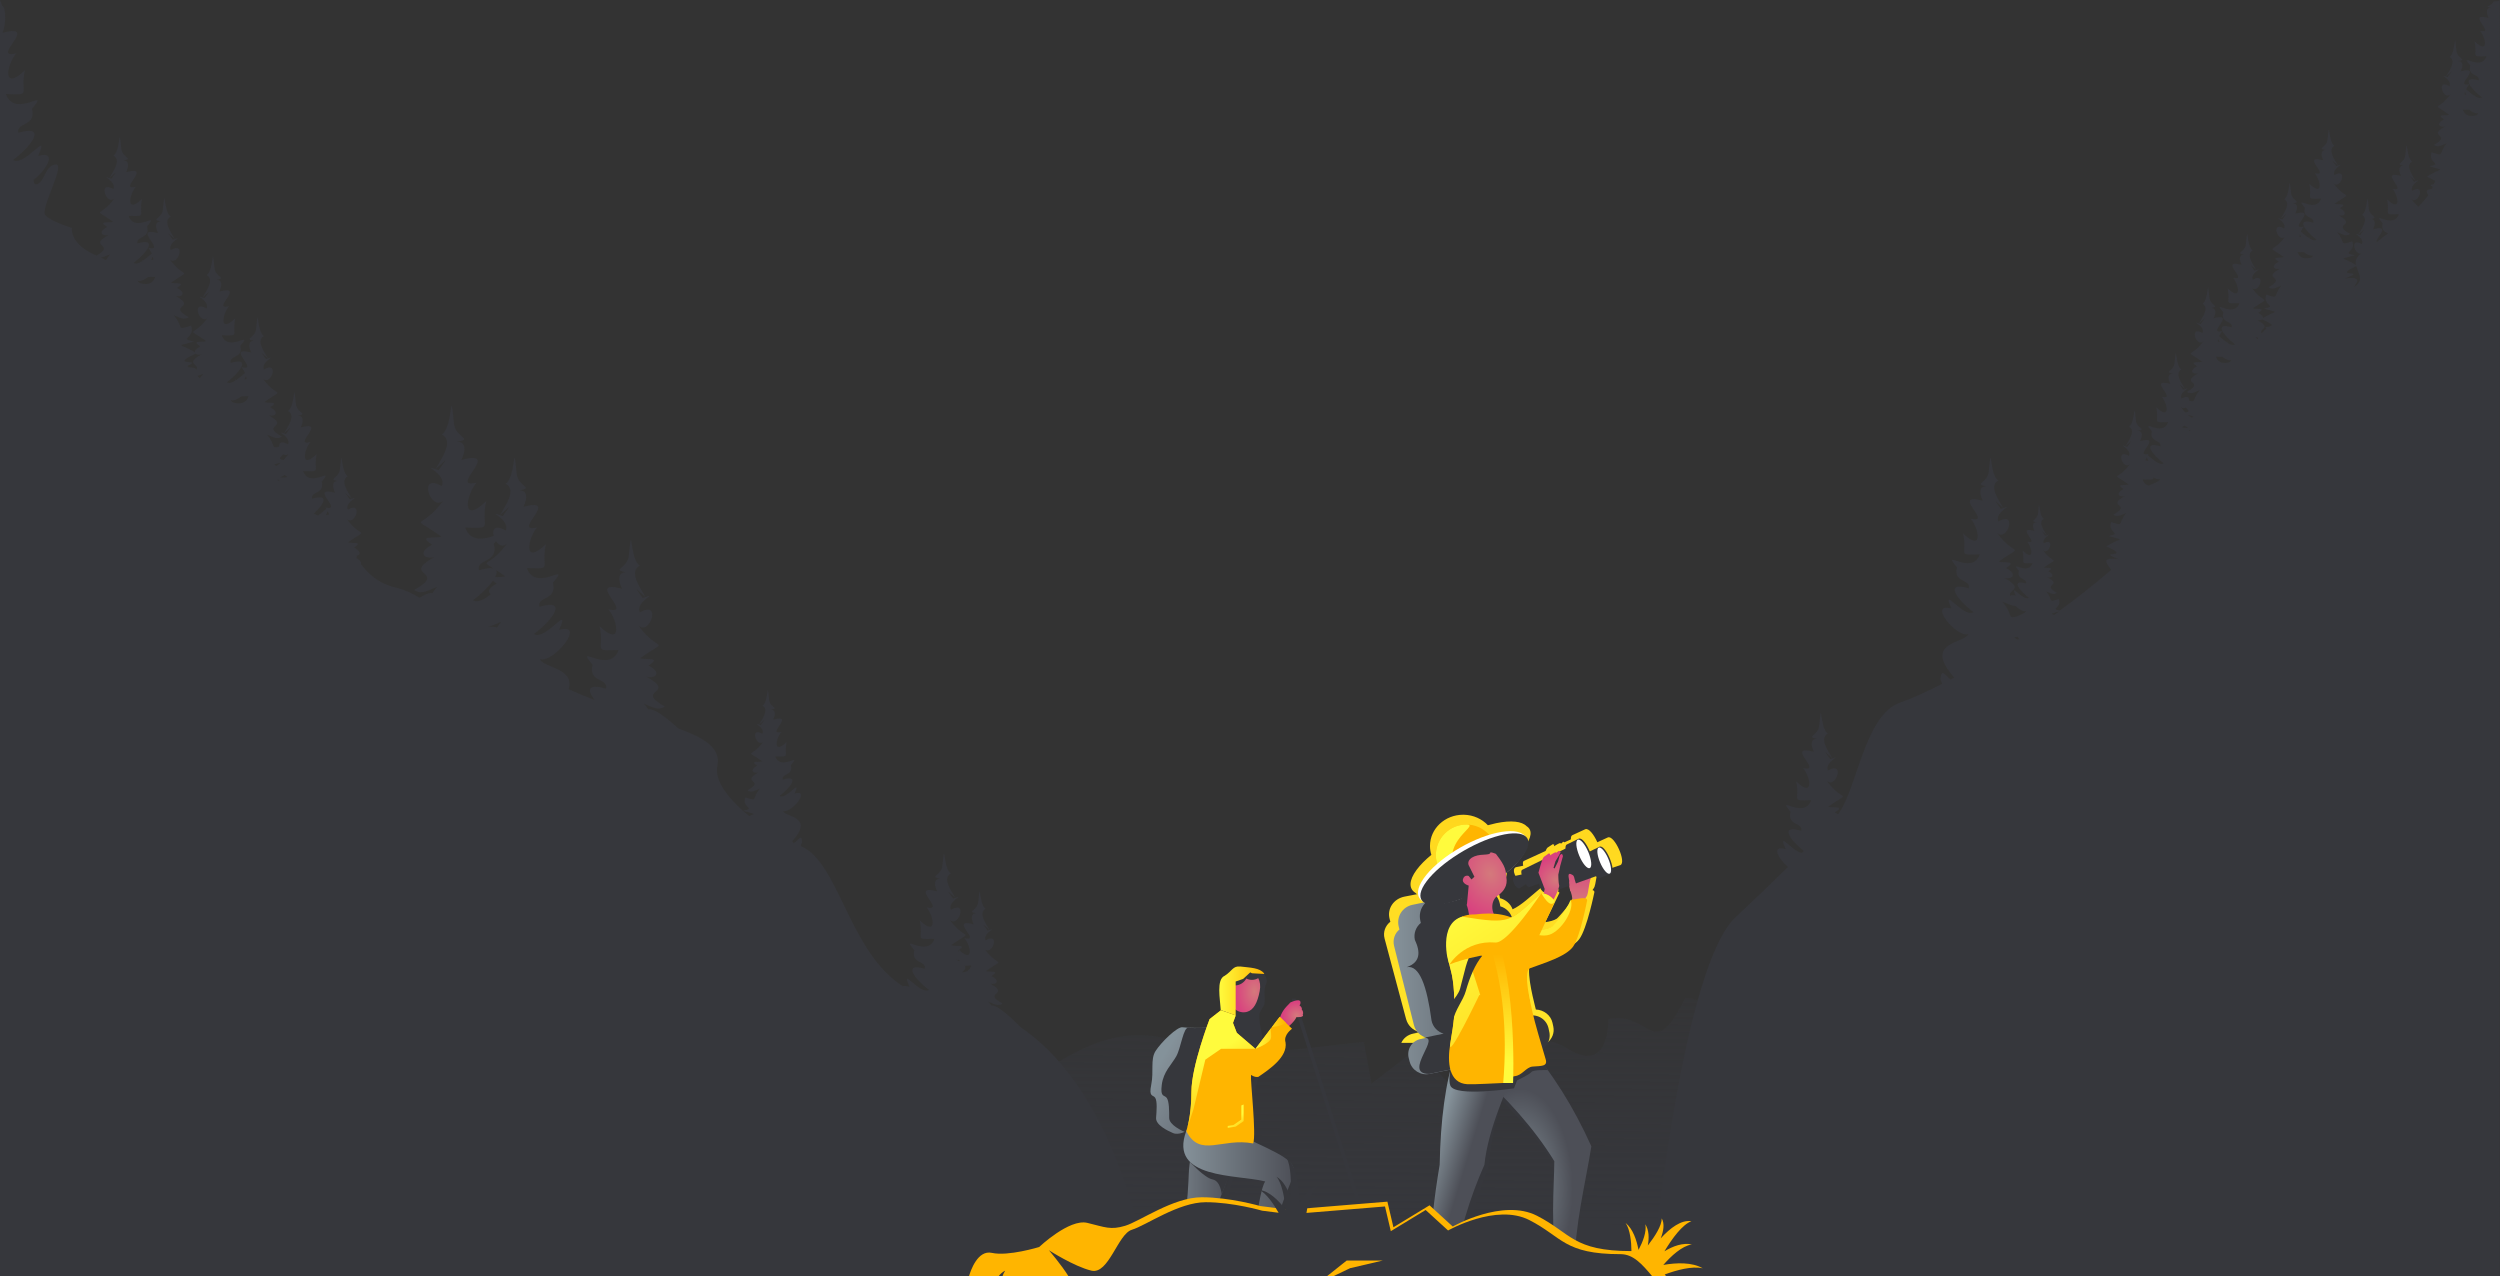 <?xml version="1.0" encoding="UTF-8"?>
<svg id="design" xmlns="http://www.w3.org/2000/svg" xmlns:xlink="http://www.w3.org/1999/xlink" viewBox="0 0 1140 582">
  <rect x="0" y="0" width="1140" height="582" fill="#333333" stroke="none"/>
  <defs>
    <style>
      .cls-1 {
        fill: #ffb500;
      }

      .cls-1, .cls-2, .cls-3, .cls-4, .cls-5, .cls-6, .cls-7, .cls-8, .cls-9, .cls-10, .cls-11, .cls-12, .cls-13, .cls-14, .cls-15, .cls-16, .cls-17, .cls-18, .cls-19, .cls-20, .cls-21, .cls-22, .cls-23, .cls-24, .cls-25, .cls-26 {
        stroke-width: 0px;
      }

      .cls-2 {
        fill: url(#linear-gradient);
      }

      .cls-3 {
        fill: url(#radial-gradient);
      }

      .cls-4 {
        fill: #36373c;
      }

      .cls-5 {
        fill: url(#linear-gradient-11);
      }

      .cls-6 {
        fill: url(#linear-gradient-12);
      }

      .cls-7 {
        fill: url(#linear-gradient-13);
      }

      .cls-8 {
        fill: url(#linear-gradient-10);
      }

      .cls-9 {
        fill: url(#linear-gradient-17);
      }

      .cls-10 {
        fill: url(#linear-gradient-16);
      }

      .cls-11 {
        fill: url(#linear-gradient-15);
      }

      .cls-12 {
        fill: url(#linear-gradient-18);
      }

      .cls-13 {
        fill: url(#linear-gradient-14);
      }

      .cls-14 {
        fill: url(#radial-gradient-2);
      }

      .cls-15 {
        fill: url(#radial-gradient-3);
      }

      .cls-16 {
        fill: url(#radial-gradient-4);
      }

      .cls-17 {
        fill: url(#radial-gradient-5);
      }

      .cls-18 {
        fill: url(#linear-gradient-4);
      }

      .cls-19 {
        fill: url(#linear-gradient-2);
      }

      .cls-20 {
        fill: url(#linear-gradient-3);
      }

      .cls-21 {
        fill: url(#linear-gradient-8);
      }

      .cls-22 {
        fill: url(#linear-gradient-9);
      }

      .cls-23 {
        fill: url(#linear-gradient-7);
      }

      .cls-24 {
        fill: url(#linear-gradient-5);
      }

      .cls-25 {
        fill: url(#linear-gradient-6);
      }

      .cls-26 {
        fill: #fff;
      }
    </style>
    <linearGradient id="linear-gradient" x1="560.33" y1="392.09" x2="558.95" y2="558.42" gradientUnits="userSpaceOnUse">
      <stop offset="0" stop-color="#36373c" stop-opacity="0"/>
      <stop offset="1" stop-color="#36373c"/>
    </linearGradient>
    <linearGradient id="linear-gradient-2" x1="685.43" y1="127.81" x2="685.43" y2="630.39" gradientUnits="userSpaceOnUse">
      <stop offset="0" stop-color="#ffb500"/>
      <stop offset="1" stop-color="#fffb3d"/>
    </linearGradient>
    <linearGradient id="linear-gradient-3" x1="635.48" y1="449.14" x2="698.87" y2="449.14" gradientUnits="userSpaceOnUse">
      <stop offset="0" stop-color="#84929a"/>
      <stop offset=".05" stop-color="#828e96"/>
      <stop offset="1" stop-color="#4d4f57"/>
    </linearGradient>
    <linearGradient id="linear-gradient-4" x1="672.42" y1="396.02" x2="690.91" y2="414.51" gradientUnits="userSpaceOnUse">
      <stop offset="0" stop-color="#fffb3d"/>
      <stop offset="1" stop-color="#ffb500"/>
    </linearGradient>
    <radialGradient id="radial-gradient" cx="680.96" cy="397.67" fx="680.96" fy="397.67" r="21.56" gradientTransform="translate(755.83 -346.51) rotate(71.37) scale(1 .78) skewX(.09)" gradientUnits="userSpaceOnUse">
      <stop offset="0" stop-color="#d4797c"/>
      <stop offset="1" stop-color="#d9427f"/>
    </radialGradient>
    <radialGradient id="radial-gradient-2" cx="691.08" cy="541.92" fx="691.08" fy="541.92" r="45.51" gradientTransform="translate(980.25 -149.05) rotate(90) scale(1 .53)" gradientUnits="userSpaceOnUse">
      <stop offset="0" stop-color="#84929a"/>
      <stop offset=".05" stop-color="#828e96"/>
      <stop offset="1" stop-color="#4d4f57"/>
    </radialGradient>
    <linearGradient id="linear-gradient-5" x1="653.76" y1="523.79" x2="669.24" y2="528.5" xlink:href="#linear-gradient-3"/>
    <linearGradient id="linear-gradient-6" x1="719.9" y1="411.57" x2="720.86" y2="394.07" gradientUnits="userSpaceOnUse">
      <stop offset="0" stop-color="#d4797c"/>
      <stop offset="1" stop-color="#d9427f"/>
    </linearGradient>
    <linearGradient id="linear-gradient-7" x1="690.42" y1="395.7" x2="776.39" y2="522.08" xlink:href="#linear-gradient-4"/>
    <linearGradient id="linear-gradient-8" x1="645.75" y1="426.07" x2="731.98" y2="552.83" xlink:href="#linear-gradient-4"/>
    <linearGradient id="linear-gradient-9" x1="681.92" y1="484.58" x2="681.92" y2="434.99" xlink:href="#linear-gradient-4"/>
    <linearGradient id="linear-gradient-10" x1="716.92" y1="411.41" x2="717.88" y2="393.91" xlink:href="#linear-gradient-6"/>
    <radialGradient id="radial-gradient-3" cx="707.04" cy="401.34" fx="707.04" fy="401.34" r="10.22" gradientTransform="translate(2.41 0)" xlink:href="#radial-gradient"/>
    <linearGradient id="linear-gradient-11" x1="672.62" y1="407.04" x2="760.92" y2="536.85" xlink:href="#linear-gradient-4"/>
    <linearGradient id="linear-gradient-12" x1="528.68" y1="484.42" x2="579.75" y2="515.36" xlink:href="#linear-gradient-3"/>
    <radialGradient id="radial-gradient-4" cx="588.8" cy="463.03" fx="588.8" fy="463.03" r="6.07" gradientTransform="translate(2.41 0)" xlink:href="#radial-gradient"/>
    <linearGradient id="linear-gradient-13" x1="527.83" y1="552.24" x2="561.73" y2="552.24" xlink:href="#linear-gradient-3"/>
    <linearGradient id="linear-gradient-14" x1="539.59" y1="542.83" x2="590.02" y2="542.83" xlink:href="#linear-gradient-3"/>
    <linearGradient id="linear-gradient-15" x1="548.81" y1="483.86" x2="567.47" y2="512.07" xlink:href="#linear-gradient-4"/>
    <linearGradient id="linear-gradient-16" x1="572.48" y1="470.96" x2="586.37" y2="470.96" xlink:href="#linear-gradient-4"/>
    <radialGradient id="radial-gradient-5" cx="569.63" cy="454.32" fx="569.63" fy="454.32" r="8.49" gradientTransform="translate(2.41 -265.68) scale(1 1.58)" xlink:href="#radial-gradient"/>
    <linearGradient id="linear-gradient-17" x1="555.98" y1="451.88" x2="576.44" y2="451.88" xlink:href="#linear-gradient-4"/>
    <linearGradient id="linear-gradient-18" x1="564" y1="509.72" x2="567.86" y2="515.08" xlink:href="#linear-gradient-4"/>
  </defs>
  <path class="cls-2" d="M299.5,528.28s7.31-9.23,45.45,4.34c17.06,3.26,23.58-7.41,23.58-7.41h9.53s3.51-14.85,13.05-12.13c9.53,2.71,27.6-4.34,27.6-4.34,29.01-32.3,23.9-9.9,50.18-15.74,30.5-20.49,46.94-27.13,78.78-14.65,11.81,5.22,61.54-2.18,74.26-3.26l3.51,19,21.08-16.28,13.55,15.74s34.12-28.77,54.19-15.74c20.07,13.03,19.07-13.03,19.07-13.03,19.62-4.22,20.17,20.79,35.13-9.77,16.98.86,28.67,25.34,50.04,24.97v97.03H299.5v-48.72Z"/>
  <g>
    <g>
      <path class="cls-4" d="M1021.15,124.9s-.03.04-.04.06c-.02.02-.05.04-.07.05.04-.04.08-.07.12-.11Z"/>
      <path class="cls-4" d="M925.12,207.14s0-.04-.02-.06c.07.03.14.05.21.08-.07,0-.13-.01-.2-.02Z"/>
      <path class="cls-4" d="M1140,0c-.29.66-2.91.69-2.91.69-1.09,2.54-4.95,2.13-1.13,2.82-2.31-.03-2.34,2.18-1.14,4.68-10.91-2.86,3.74,7.65-3.92,5.86,2.78,3.24,4.03,11.07-2.49,4.79,1.56,7.02-2.35,7.06,5.42,6.81-2.56,7.26-12.93-2.35-7.4,4.19-1.35,5.11,4.58,3.76,3.84,6.83-8.38-2.46-3.69,3.84,1.53,7.76-.92.61-2.19.11-3.45-.71.03-.17.07-.35.11-.53-.13.13-.25.24-.38.35-1.38-.95-2.71-2.22-3.53-2.82.38-.86.87-1.68,1.42-2.32-7.66,1.79,7-8.73-3.92-5.86,1.2-2.51,1.17-4.71-1.14-4.68,4.38-.8-.46-1.04-.79-4.77-1.08-10.76-.11.96-3.13,2.87,3.31,1.79-.3,6.51-1.61,8.93,2.74-2.31,3.66-3.76.77.3-5.53-1.91,2.3.82.82,4.1-6.51-3.71-2.66,7.04.47,3.64-6.08,8.44-9.15,3.26-.58,9.41-1.6.58-6.32-.48-2.39,2.08-3.97,2.12-1.85,3.86.57,3.21-8.93,4.97,3.74,3.48-5.2,8.46,1.93,1.46,4.02-.12,5.93-.77-4.14,4.69-.61,6.28-6.94,4.13-1.87,5.19,5.49,5.06-1.14,6.37,8.16,2.45,5.44.37-.99,4.76,1.87.85,3.05,1.48,3.76,1.95-.27.51-.52,1.03-.74,1.53-1.15.13-2.2.22-.42,1.09-.14.35-.24.68-.39,1.03-2.87.13-2.54,1.35-1.61,2.82-1.11,1.59-2.64,3.38-4.52,5.31-.92-.8-2.04-1.95-3.28-3.68,3.13,3.4,6.98-7.35.47-3.64-1.48-3.28,6.35-6.02.82-4.1-2.89-4.06-1.97-2.61.77-.3-1.31-2.43-4.92-7.14-1.61-8.93-3.01-1.91-2.04-13.64-3.13-2.88-.33,3.73-5.17,3.97-.79,4.77-2.31-.03-2.34,2.18-1.14,4.68-10.91-2.86,3.74,7.65-3.92,5.86,2.78,3.24,4.03,11.07-2.49,4.79,1.56,7.02-2.35,7.06,5.42,6.81-2.56,7.26-12.93-2.35-7.4,4.19-.81,3.07,1.01,3.81,2.42,4.57-.88.89-2.37,1.54-3.12,2.43-.65.5-1.31,1-1.98,1.5-1.1-1.42,7.31-8.17-1.7-5.81,1.2-2.51,1.17-4.71-1.14-4.68,4.38-.8-.46-1.04-.79-4.77-1.08-10.76-.11.96-3.12,2.87,3.31,1.79-.3,6.51-1.61,8.93,2.74-2.31,3.66-3.76.77.3-5.53-1.91,2.3.82.82,4.1-6.03-3.43-3.16,5.54-.22,4.17-2.52,1.8-2.87,3.59-2.51,5.36-6.1-3.99-8.5-2.07-.53-4.46-6.63-1.3.73-1.17-1.14-6.36-6.33,2.15-2.8.56-6.94-4.13,1.92.66,4.01,2.23,5.93.77-8.94-4.98,3.73-3.49-5.2-8.46,2.42.65,4.54-1.1.57-3.21,3.92-2.57-.79-1.5-2.39-2.08,8.56-6.15,5.49-.97-.58-9.41,3.13,3.4,6.98-7.35.47-3.64-1.48-3.28,6.35-6.02.82-4.1-2.89-4.06-1.97-2.61.77-.3-1.31-2.43-4.92-7.14-1.61-8.93-3.01-1.91-2.04-13.64-3.13-2.88-.33,3.73-5.16,3.97-.79,4.77-2.31-.03-2.34,2.18-1.14,4.68-10.91-2.86,3.74,7.65-3.92,5.86,2.78,3.24,4.03,11.07-2.49,4.79,1.56,7.02-2.35,7.06,5.42,6.81-2.56,7.26-12.93-2.35-7.4,4.19-1.35,5.11,4.58,3.76,3.84,6.83-8.38-2.46-3.69,3.84,1.53,7.75-.92.61-2.19.11-3.45-.71.03-.17.07-.35.11-.53-.13.13-.25.24-.38.35-1.38-.95-2.71-2.22-3.53-2.82.38-.86.87-1.68,1.42-2.32-7.66,1.79,7-8.73-3.92-5.86,1.2-2.51,1.17-4.71-1.14-4.68,4.38-.8-.46-1.04-.79-4.77-1.08-10.76-.11.96-3.12,2.88,3.31,1.79-.3,6.5-1.61,8.93,2.74-2.31,3.66-3.76.77.3-5.53-1.91,2.3.82.82,4.1-6.51-3.71-2.66,7.04.47,3.64-6.07,8.44-9.15,3.26-.58,9.41-1.6.58-6.32-.48-2.39,2.08-3.97,2.12-1.85,3.86.57,3.21-8.93,4.97,3.74,3.48-5.2,8.46,1.93,1.46,4.02-.12,5.93-.77-4.14,4.69-.61,6.28-6.94,4.13-1.87,5.19,5.49,5.06-1.14,6.36,7.89,2.37,5.61.5-.36,4.35.12-.62-.44-1.47-2.18-2.4,3.92-2.57-.79-1.5-2.39-2.08,8.56-6.15,5.49-.97-.58-9.41,3.13,3.4,6.98-7.35.47-3.64-1.48-3.28,6.35-6.02.82-4.1-2.89-4.06-1.97-2.61.77-.3-1.31-2.43-4.92-7.14-1.61-8.93-3.01-1.91-2.04-13.64-3.13-2.88-.33,3.73-5.16,3.97-.79,4.77-2.31-.03-2.34,2.18-1.14,4.68-10.91-2.86,3.74,7.65-3.92,5.86,2.78,3.24,4.03,11.07-2.48,4.79,1.56,7.02-2.35,7.06,5.42,6.81-2.56,7.26-12.93-2.35-7.4,4.19-1.35,5.11,4.58,3.76,3.84,6.83-8.38-2.46-3.69,3.84,1.53,7.76-.92.61-2.19.11-3.45-.71.03-.17.07-.35.11-.53-.13.13-.25.24-.38.35-1.38-.95-2.71-2.22-3.53-2.82.38-.86.87-1.68,1.42-2.32-7.66,1.79,7-8.73-3.92-5.86,1.2-2.51,1.17-4.71-1.14-4.68,4.38-.8-.46-1.04-.79-4.77-1.08-10.76-.11.96-3.13,2.88,3.31,1.79-.3,6.5-1.61,8.93,2.74-2.31,3.66-3.76.77.3-5.53-1.91,2.3.82.82,4.1-6.51-3.7-2.66,7.05.47,3.64-6.07,8.44-9.15,3.26-.58,9.41-1.6.58-6.32-.48-2.39,2.08-3.97,2.12-1.85,3.86.57,3.21-8.93,4.97,3.74,3.48-5.2,8.46,1.93,1.46,4.02-.12,5.93-.77-3.58,4.06-1.43,5.79-4.87,4.79.13-1.45-.76-2.49-3.53-.91-1.48-3.28,6.35-6.02.82-4.1-2.89-4.06-1.97-2.61.77-.3-1.31-2.43-4.92-7.14-1.61-8.93-3.01-1.91-2.04-13.64-3.13-2.88-.33,3.73-5.17,3.97-.79,4.77-2.31-.03-2.34,2.18-1.14,4.68-10.91-2.86,3.74,7.65-3.92,5.86,2.78,3.24,4.03,11.07-2.49,4.79,1.56,7.02-2.35,7.06,5.42,6.81-2.56,7.26-12.93-2.35-7.4,4.19-1.35,5.11,4.58,3.76,3.84,6.83-8.38-2.46-3.69,3.84,1.53,7.76-1.99,1.31-5.63-2.53-7.25-3.72.14-.2.29-.39.44-.56-7.66,1.79,7-8.73-3.92-5.86,1.2-2.51,1.17-4.71-1.14-4.68,4.38-.8-.46-1.04-.79-4.77-1.08-10.76-.11.96-3.13,2.87,3.31,1.79-.3,6.51-1.61,8.93,2.74-2.31,3.66-3.76.77.3-5.53-1.91,2.3.82.82,4.1-6.51-3.71-2.66,7.04.47,3.64-6.07,8.44-9.15,3.26-.58,9.41-1.6.58-6.32-.48-2.39,2.08-3.97,2.12-1.85,3.86.57,3.21-8.93,4.97,3.74,3.48-5.2,8.46,1.93,1.46,4.02-.12,5.93-.77-4.14,4.69-.61,6.28-6.94,4.13-1.87,5.19,5.49,5.06-1.14,6.37,8.16,2.45,5.44.37-.99,4.76,12.7,5.77-5.85,1.52,5.52,5.77-8.82-.99-4.94,2.25-3.39,4.95-7.75,6.65-15.62,12.83-23.37,18.52-4.76-1,1.03-1.02-.5-5.26-5.32,1.81-2.35.47-5.84-3.47,1.61.55,3.37,1.88,4.99.65-7.53-4.19,3.14-2.94-4.38-7.12,2.04.54,3.82-.92.48-2.7,3.3-2.16-.67-1.26-2.01-1.75,7.21-5.18,4.62-.82-.49-7.92,2.63,2.86,5.87-6.18.4-3.06-1.25-2.76,5.34-5.06.69-3.45-2.43-3.41-1.66-2.19.65-.25-1.1-2.04-4.14-6.01-1.35-7.51-2.54-1.61-1.72-11.47-2.63-2.42-.28,3.14-4.35,3.34-.66,4.01-1.94-.03-1.97,1.83-.96,3.94-9.18-2.41,3.15,6.44-3.3,4.93,2.34,2.73,3.39,9.32-2.09,4.03,1.32,5.9-1.98,5.94,4.56,5.73-2.15,6.1-10.88-1.98-6.23,3.53-1.14,4.3,3.86,3.16,3.23,5.75-7.05-2.07-3.1,3.23,1.29,6.52-2.69,1.78-8.99-7.69-6-.97-1.44-.41-2.19-.27-2.46.19-1.46-2.93,6.95-2.9-2.71-8.29,3.39.89,6.34-1.55.78-4.51,5.5-3.6-1.11-2.11-3.36-2.92,12.01-8.62,7.7-1.36-.82-13.19,4.39,4.77,9.79-10.3.67-5.11-2.08-4.6,8.9-8.44,1.15-5.75-4.06-5.69-2.76-3.65,1.08-.41-1.84-3.4-6.9-10.01-2.26-12.52-4.23-2.68-2.87-19.12-4.38-4.03-.46,5.23-7.24,5.56-1.11,6.68-3.23-.05-3.28,3.05-1.6,6.56-15.3-4.01,5.24,10.73-5.49,8.22,3.9,4.54,5.66,15.52-3.48,6.72,2.19,9.84-3.3,9.9,7.59,9.54-3.59,10.17-18.13-3.3-10.38,5.88-1.89,7.16,6.42,5.27,5.38,9.58-11.75-3.44-5.17,5.38,2.14,10.87-4.49,2.96-14.99-12.81-10-1.61-11.05-3.18,2.07,13.27,7.59,11.66-1.27,4.16-20.99,3.38-6.36,19.76-.59.31-1.16.61-1.73.92-2.31-1.85-4.2-5.51-4.56-.05.4.83.64,1.49.76,2.03-8.14,4.15-14.74,7.03-19.04,8.5-16.44,5.61-19.77,39.94-28.45,51.02-.38-.29-.83-.58-1.4-.88,4.96-3.24-1-1.9-3.03-2.63,10.83-7.78,6.94-1.23-.74-11.9,3.96,4.3,8.83-9.29.6-4.61-1.87-4.15,8.03-7.61,1.04-5.19-3.66-5.13-2.49-3.3.97-.37-1.66-3.07-6.22-9.03-2.04-11.29-3.81-2.42-2.59-17.24-3.95-3.64-.42,4.72-6.53,5.02-1,6.03-2.92-.04-2.96,2.75-1.44,5.92-13.8-3.62,4.73,9.68-4.95,7.42,3.52,4.1,5.1,14-3.14,6.06,1.98,8.87-2.97,8.93,6.85,8.61-3.24,9.17-16.36-2.98-9.36,5.3-1.71,6.46,5.8,4.75,4.85,8.64-10.19-2.99-5.1,4.25,1.17,9.21-.29.29-.58.59-.88.89-4.46-.67-11.34-10.65-7.38-1.75-6.85-1.97-3.41,4.41,1.03,8.13-6.09,6.04-13.75,13.43-23.91,22.97-20.35,19.11-33.2,114.72-38.54,163.67h387V0ZM920.57,291.54c-.71.27-1.42-.26-2.06-.87.36-.1.8-.21,1.32-.35.3.34.62.7.97,1.06-.08.05-.16.1-.24.15ZM919.44,281.19c-4.19,1.11-1.53-1.34-6.38-6.84,1.94.66,4,1.99,6.02,1.92,1.54,1.55,3.49,2.78,4.76,2.41-.32,1.03-2.53,1.56-4.39,2.52ZM936.76,280.42c-1.84-.77-1.63-.5,2.16-1.58-.72.53-1.44,1.06-2.16,1.58ZM978.92,208.51c.15.43.37.97.68,1.66-.52-.15-.96-.23-1.33-.27.18-.47.4-.95.65-1.39ZM979.92,221.42c-1.21-.24-2.31-1-2.94-2.78,4.16.14,4.97.19,5.06-.88,1.09.64,2.14.96,2.97.72-.37,1.2-2.91,1.83-5.09,2.93ZM996.68,185.8c.99,1.34,2.4,1.7-.12,2.33-.67-.69-1.41-1.56-2.21-2.66.79.86,1.62.81,2.33.33ZM996.05,194.1c.83.42,1.44.76,1.87,1.05-.91-.08-2.26,0-2.98-.27.4-.29.77-.54,1.12-.78ZM997.86,196.6c.44-.32.72-.57.86-.76.31.46-.18.65-.86.76ZM999.35,190.46c-.44-.29-1.02-.7-1.73-1.31,2.93.79,3.17.72,1.73,1.31ZM1011.54,154.55c.14.37.33.82.57,1.36-.32-.09-.6-.15-.86-.2.06-.37.16-.76.29-1.16ZM1016.74,165.13c-2.18.6-5.07.87-6.26-2.5,1.23.04,2.17.07,2.88.07,1.47,1.14,3.03,1.85,4.15,1.53-.1.34-.39.63-.78.9ZM1029.39,154.68c-.24-.34-.52-.7-.86-1.08.4.14.82.32,1.23.5-.13.19-.25.38-.37.58ZM1034.74,148.96c-1.13.14-2.41.17-1.22.87-.75.62-1.55,1.38-2.2,2.19-1.5-2.28,5.04-2.15-2.06-6.1.99.26,1.92.12,2.41-.27,2.99,1.38,4.15,2.16,4.34,2.63-.44.2-.87.43-1.28.69ZM1048.76,106.86c.14.37.33.82.57,1.36-.32-.09-.6-.15-.86-.2.06-.37.16-.76.29-1.16ZM1053.97,117.43c-2.18.6-5.07.87-6.26-2.5,1.23.04,2.17.07,2.88.07,1.47,1.14,3.03,1.85,4.15,1.53-.1.34-.39.63-.78.9ZM1073.35,130.85c1.66-2.41,3.65-4.78-4.05-3.91,11.27-4.21-6.8-.09,5.18-5.61.88,3.32,3.79,6.54-1.12,9.53ZM1124.09,41.93c.14.37.33.82.57,1.36-.32-.09-.6-.15-.86-.2.06-.37.16-.76.29-1.16ZM1129.3,52.51c-2.18.6-5.07.87-6.26-2.5,1.23.04,2.17.07,2.88.07,1.47,1.14,3.03,1.85,4.15,1.53-.1.34-.39.63-.78.9Z"/>
      <path class="cls-4" d="M465.58,468.53c-4.74-4.78-11.11-10.59-13.51-9.99-.34-.53-.77-1.11-1.33-1.74,2.07.71,4.32,2.4,6.39.83-9.63-5.36,4.02-3.75-5.58-9.1,2.6.68,4.87-1.19.6-3.47,4.23-2.76-.85-1.62-2.58-2.24,9.22-6.62,5.91-1.05-.63-10.13,3.37,3.66,7.52-7.91.51-3.92-1.59-3.53,6.84-6.48.89-4.42-3.12-4.37-2.12-2.81.83-.32-1.41-2.61-5.3-7.68-1.73-9.61-3.25-2.06-2.2-14.68-3.37-3.1-.35,4.02-5.56,4.27-.85,5.13-2.48-.04-2.52,2.34-1.23,5.04-11.75-3.08,4.03,8.24-4.22,6.31,2.97,3.45,4.31,11.72-2.45,5.37,3.73-2.65-1.67-1.48-3.57-2.17,10.62-7.62,6.81-1.2-.72-11.66,3.88,4.22,8.65-9.1.59-4.51-1.84-4.06,7.87-7.45,1.02-5.08-3.59-5.03-2.44-3.23.95-.37-1.63-3-6.1-8.84-1.99-11.06-3.74-2.37-2.53-16.89-3.87-3.56-.41,4.62-6.4,4.92-.98,5.91-2.86-.04-2.9,2.7-1.41,5.8-13.53-3.55,4.64,9.48-4.86,7.27,3.45,4.01,5,13.72-3.08,5.94,1.94,8.69-2.92,8.75,6.71,8.43-3.17,8.99-16.03-2.92-9.17,5.19-1.67,6.33,5.68,4.65,4.75,8.47-10.39-3.04-4.57,4.75,1.9,9.61-3.97,2.62-13.25-11.32-8.84-1.42-1.46-.42-2.43-.45-3.03-.2-24.75-15.9-29.11-56.63-46.54-63.95.03-.43.2-1.01.6-1.84-.29-4.33-1.97-.3-3.89.51-.35-.48-.29-.39-.64-.88,10.41-11.45-3.27-10.9-4.14-13.76,3.79,1.1,12.78-10.17,5.2-7.99,3.42-7.67-3.78,3.13-6.86,1.1,5.01-3.76,9.53-9.81,1.47-7.45-.72-2.96,4.98-1.66,3.69-6.56,5.32-6.29-4.65,2.94-7.11-4.03,7.46.24,3.7.2,5.21-6.54-6.26,6.03-5.06-1.49-2.39-4.6-7.36,1.72,6.72-8.38-3.76-5.63,1.16-2.41,1.12-4.53-1.09-4.5,4.21-.77-.44-.99-.76-4.58-1.04-10.34-.11.92-3,2.76,3.18,1.72-.29,6.25-1.55,8.58,2.63-2.22,3.52-3.61.74.28-5.31-1.84,2.21.79.79,3.94-6.25-3.56-2.55,6.77.46,3.5-5.84,8.1-8.79,3.13-.56,9.04-1.54.56-6.07-.46-2.3,2-3.81,2.03-1.78,3.71.55,3.09-8.58,4.78,3.6,3.34-5,8.13,1.85,1.4,3.86-.11,5.7-.74-3.98,4.5-.59,6.03-6.67,3.96-1.8,4.99,5.27,4.86-1.09,6.11-8.11-7.18-12.91-14.75-11.68-20.31,1.9-8.53-6.48-13.05-17.88-17.31-5.51-5.03-11.04-9.22-13.58-8.58-.5-.78-1.14-1.65-1.97-2.59,3.07,1.05,6.42,3.57,9.5,1.24-14.32-7.97,5.98-5.58-8.3-13.53,3.87,1.02,7.24-1.77.89-5.15,6.28-4.11-1.27-2.4-3.83-3.33,13.71-9.84,8.79-1.56-.93-15.06,5.01,5.45,11.18-11.76.76-5.83-2.37-5.25,10.17-9.63,1.32-6.57-4.63-6.49-3.16-4.17,1.23-.47-2.1-3.88-7.88-11.42-2.58-14.29-4.83-3.06-3.27-21.82-5-4.6-.53,5.97-8.27,6.35-1.26,7.63-3.69-.05-3.75,3.48-1.82,7.49-17.48-4.58,5.99,12.25-6.27,9.39,4.46,5.18,6.46,17.72-3.98,7.67,2.5,11.23-3.77,11.3,8.67,10.89-4.1,11.61-20.71-3.77-11.85,6.71-2.16,8.17,7.34,6.01,6.14,10.94-8.69-2.54-8.6.78-5.19,5.14-4.03-1.52-8.06-3.17-11.89-4.94,3-9.69-11.84-9.85-13.01-13.68,6.31,1.83,21.29-16.95,8.67-13.31,5.69-12.78-6.3,5.22-11.42,1.84,8.35-6.27,15.87-16.34,2.45-12.41-1.2-4.92,8.3-2.77,6.14-10.94,8.86-10.48-7.75,4.9-11.85-6.71,12.44.41,6.17.34,8.67-10.89-10.44,10.05-8.44-2.49-3.98-7.67-12.26,2.86,11.2-13.97-6.27-9.39,1.93-4.01,1.87-7.54-1.82-7.49,7.01-1.28-.74-1.66-1.26-7.63-1.73-17.22-.18,1.54-5,4.6,5.3,2.87-.48,10.41-2.58,14.29,4.39-3.7,5.86-6.02,1.23.47-8.85-3.06,3.69,1.32,1.32,6.57-5.06-2.88-6.2-.3-5.47,2.49-3.87,1.27-10.48,3.18-12.96-3.83,13.72.45,6.81.37,9.57-12.02-11.52,11.09-9.31-2.74-4.39-8.47-13.53,3.16,12.36-15.41-6.92-10.36,2.13-4.42,2.07-8.32-2.01-8.27,7.73-1.41-.81-1.83-1.39-8.42-1.91-19-.19,1.7-5.52,5.08,5.85,3.17-.53,11.49-2.84,15.77,4.84-4.08,6.47-6.64,1.36.52-9.76-3.38,4.07,1.46,1.45,7.25-11.49-6.54-4.69,12.44.84,6.43-10.73,14.9-16.16,5.75-1.03,16.62-2.83,1.02-11.16-.85-4.23,3.68-7,3.73-3.28,6.81.99,5.69-15.76,8.77,6.64,6.14-9.16,14.93,3.4,2.58,7.09-.21,10.48-1.37-.92,1.04-1.62,1.99-2.17,2.86-1.32-.33-3.39.53-5.83,2.11-3.18-1.99-6.85-3.7-11.2-4.75-7.43-1.78-11.89-5.83-15.57-10.64.26-.65-.07-1.47-2.02-2.79.07-.46.08-.52.16-.98,1.63-.37,2.13-1.94-1.26-3.75,4.48-2.93-.9-1.71-2.73-2.38,9.78-7.02,6.27-1.11-.67-10.74,3.57,3.88,7.97-8.39.54-4.16-1.69-3.74,7.25-6.87.94-4.68-3.3-4.63-2.25-2.98.88-.34-1.5-2.77-5.62-8.15-1.84-10.19-3.44-2.18-2.34-15.56-3.57-3.28-.38,4.26-5.9,4.53-.9,5.44-2.64-.04-2.67,2.48-1.3,5.34-12.47-3.27,4.27,8.74-4.47,6.69.17.2.34.42.5.64-.89.65-2.3,1.98-3.78,3.05-.67-.33-1.34-.61-2.01-.86,4.7-4.27,7.46-9.19-.74-6.79-.85-3.51,5.92-1.97,4.38-7.8,6.32-7.47-5.53,3.5-8.45-4.79,8.87.29,4.4.24,6.19-7.77-7.45,7.17-6.02-1.77-2.84-5.47-8.75,2.04,7.99-9.96-4.47-6.69,1.37-2.86,1.33-5.38-1.3-5.34,5-.91-.53-1.18-.9-5.44-1.23-12.28-.13,1.1-3.57,3.28,3.78,2.05-.34,7.43-1.84,10.19,3.13-2.64,4.18-4.29.88.34-6.31-2.18,2.63.94.94,4.68-3.16-1.8-4.18-.61-4.03,1.04-3.94,1.14-1.48-.84-5.57-5.47,2.19.75,4.58,2.55,6.78.88-10.21-5.68,4.26-3.98-5.94-9.66,2.76.74,5.19-1.25.65-3.67,4.48-2.93-.9-1.71-2.73-2.38,9.78-7.02,6.27-1.11-.67-10.74,3.57,3.88,7.97-8.39.54-4.16-1.69-3.74,7.25-6.87.94-4.68-3.3-4.63-2.25-2.98.88-.34-1.5-2.77-5.62-8.15-1.84-10.19-3.44-2.18-2.33-15.56-3.57-3.28-.38,4.26-5.9,4.53-.9,5.44-2.64-.04-2.67,2.48-1.3,5.34-12.47-3.27,4.27,8.74-4.47,6.69.63.73,1.19,1.67,1.63,2.65-.94.69-2.46,2.14-4.04,3.22-.14-.13-.28-.26-.43-.4.05.21.09.41.12.6-1.44.94-2.89,1.5-3.94.81,5.96-4.47,11.32-11.66,1.75-8.85-.85-3.51,5.92-1.97,4.38-7.8,6.32-7.47-5.53,3.5-8.45-4.79,8.87.29,4.4.24,6.19-7.77-7.45,7.17-6.02-1.77-2.84-5.47-8.74,2.04,7.99-9.96-4.47-6.69,1.37-2.86,1.34-5.38-1.3-5.34,5-.91-.53-1.18-.9-5.44-1.23-12.28-.13,1.1-3.57,3.28,3.78,2.05-.34,7.43-1.84,10.19,3.13-2.64,4.18-4.29.88.34-6.31-2.18,2.63.94.94,4.68-7.43-4.23-3.03,8.04.54,4.16-6.94,9.63-10.45,3.72-.67,10.74-1.83.66-7.22-.55-2.73,2.38-1.99,1.06-2.62,2.03-2.49,2.74-6.82-4.38-9.43-2.26-.41-4.96-7.57-1.48.84-1.34-1.3-7.27-7.23,2.45-3.2.64-7.92-4.71,2.19.75,4.58,2.55,6.78.88-10.21-5.69,4.26-3.98-5.94-9.66,2.76.74,5.19-1.25.65-3.67,4.48-2.93-.9-1.71-2.73-2.38,9.78-7.02,6.27-1.11-.67-10.74,3.57,3.88,7.97-8.39.54-4.16-1.69-3.74,7.25-6.87.94-4.69-3.3-4.63-2.25-2.98.88-.34-1.5-2.77-5.62-8.15-1.84-10.19-3.44-2.18-2.34-15.57-3.57-3.28-.38,4.26-5.9,4.53-.9,5.44-2.63-.04-2.67,2.48-1.3,5.34-12.47-3.27,4.27,8.74-4.47,6.69.63.73,1.19,1.67,1.63,2.65-.94.69-2.46,2.14-4.04,3.22-.14-.13-.28-.26-.43-.4.05.21.09.41.12.6-1.44.94-2.89,1.5-3.94.81,5.96-4.47,11.32-11.66,1.75-8.85-.85-3.51,5.92-1.97,4.38-7.8,6.32-7.47-5.53,3.5-8.45-4.79,8.87.29,4.4.24,6.19-7.77-7.45,7.17-6.02-1.77-2.84-5.47-8.74,2.04,7.99-9.96-4.47-6.69,1.37-2.86,1.33-5.38-1.3-5.34,5-.91-.53-1.18-.9-5.44-1.23-12.28-.13,1.1-3.57,3.28,3.78,2.05-.34,7.43-1.84,10.19,3.13-2.64,4.18-4.29.88.34-6.31-2.18,2.63.94.94,4.69-7.43-4.23-3.03,8.04.54,4.16-6.94,9.63-10.45,3.72-.67,10.74-1.83.66-7.22-.55-2.73,2.38-4.53,2.41-2.11,4.41.65,3.67-10.02,5.58,3.77,4.03-5.46,9.38-12.44-5.16-11.29-12.6-11.29-12.6,0,0-9.61-2.96-12.08-5.8-2.47-2.85,9.48-23.53,4.73-23.15-4.75.38-4.94,7.59-8.36,8.92-1.47.57-1.57-.54-1.74-1.88,5.97-4.57,11.15-13.52,2.08-10.91,5.69-12.78-6.3,5.22-11.42,1.84,8.35-6.27,15.87-16.34,2.45-12.41-1.2-4.92,8.3-2.77,6.14-10.94,8.86-10.48-7.75,4.9-11.85-6.71,12.44.41,6.17.34,8.67-10.89-10.44,10.05-8.44-2.49-3.98-7.67-12.26,2.86,11.2-13.97-6.27-9.39,1.57-3.27,1.82-11.38-.14-12.33L0-.01v582.01h516.24l6.76-2.73s-11.03-79.11-57.42-110.74ZM48.33,118.65c-.42-.25-.85-.48-1.27-.69-.34-.17-.69-.33-1.03-.5,1.42-.2,2.85-1.06,4.21-1.53-.92,1.04-1.5,1.94-1.91,2.71ZM69.64,117.01c.14.46.26.9.33,1.32-.3.05-.62.12-.98.23.27-.62.49-1.13.65-1.55ZM63.7,129.09c-.45-.31-.77-.64-.89-1.03,1.28.37,3.06-.45,4.74-1.75.81,0,1.88-.04,3.29-.08-1.36,3.85-4.65,3.54-7.15,2.85ZM89.51,168.64c-.17-.71-1.11-1.15-3.44-1.11-.23-.23-.45-.45-.67-.68,7.89-3.32-9.1.34,3.75-5.56.56.45,1.62.61,2.76.31-8.18,4.55-.49,4.36-2.4,7.04ZM91.15,172.53c-.36-.35-.72-.7-1.08-1.05.91-.35,1.8-.81,2.67-1.1-.71.8-1.21,1.52-1.59,2.16ZM112.16,171.45c.14.46.26.9.33,1.32-.3.05-.62.12-.98.23.27-.62.49-1.13.65-1.55ZM106.21,183.53c-.45-.31-.77-.64-.89-1.03,1.28.37,3.06-.45,4.74-1.75.81,0,1.88-.04,3.29-.08-1.36,3.85-4.65,3.54-7.15,2.85ZM128.04,210.95c-.8.7-1.47,1.17-1.97,1.5-1.65-.68-1.38-.6,1.97-1.5ZM126.79,218.59c.16.22.48.51.98.87-.77-.12-1.34-.34-.98-.87ZM127.71,217.8c.49-.33,1.19-.72,2.13-1.2.4.27.82.57,1.27.89-.82.3-2.37.22-3.41.3ZM129.26,209.79c-2.88-.72-1.26-1.13-.14-2.66.8.55,1.76.6,2.66-.38-.91,1.26-1.75,2.25-2.52,3.04ZM148.63,234.95c.35-.8.61-1.41.78-1.9.28.51.53,1.05.74,1.59-.43.04-.93.14-1.52.31ZM215.7,273.71c3.62-2.71,7.08-6.07,9.08-8.89.39.35.96.77,1.75,1.29-4.01,2.14-4.14,4.04-2.71,4.89-2.82,2.2-6,4.11-8.12,2.71ZM226.64,286.14c-1.32-.33-2.66-.41-4.01-.35.09-.04.18-.09.27-.13,1.93-.32,3.87-1.48,5.71-2.11-.83.94-1.47,1.81-1.97,2.59ZM225.79,263.18c.7-1.34.92-2.46.46-3.2,1.12.72,2.48,1.63,4.1,2.79-1.1.4-3.11.31-4.56.41ZM224.97,259.17c-1.27-.3-3.38-.09-6.57.85-1.32-5.43,9.16-3.05,6.78-12.07.37-.43.68-.82.97-1.17,1.27,1.87,3.28,2.96,5.14.94-8.09,11.24-12.85,7.39-6.32,11.45ZM341.64,372.12c-1-.8-1.96-1.61-2.87-2.42,5.89,1.76,5.87,1.08,2.87,2.42ZM437.17,433.3c.04.21.08.42.12.62-.18-.11-.35-.21-.56-.32.16-.1.3-.2.44-.3ZM437.5,438.45c-.43-.27-.9-.56-1.46-.87.52.14,1.03.18,1.5.15-.01.26-.03.5-.04.72ZM438.67,443.39c.75-.89,2.21-1.58,1.16-3.01.77,0,1.78-.03,3.1-.08-.86,2.44-2.54,3.11-4.26,3.09Z"/>
      <path class="cls-4" d="M170.25,222.43c-.08,0-.15.01-.23.02.09-.03.16-.06.25-.09,0,.02-.01.05-.02.07Z"/>
    </g>
    <g>
      <g>
        <path class="cls-19" d="M641.22,464.8c.74,2.77,2.97,4.89,5.7,5.78l-1.84.36c.9-.18,1.59-.22,2.1-.15l-2.62.5c-2.63.51-4.63,2.15-5.57,4.26h66.49c2.27-1.74,3.46-4.59,2.82-7.48l-.36-1.65c-.77-3.5-3.97-5.93-7.59-6.08-.17-.66-.32-1.26-.45-1.79-.87-3.73-4.62-18.02-1.32-20.1,6.87-2.41,18.07-5.45,21.59-10.22,3.52-4.76,6.88-21.43,6.88-21.43,0-.49-.32-.77-.85-.9.23-.76.8-.55,1.24-2.77.42-2.15.81-5.01,1.41-6.67l2.6-.87c.65.67,1.27,1,1.77.81l5.63-1.89c2.99-1.18-2.67-13.84-5.65-12.66l-4.81,2.21c-1.54-3.45-3.89-6.57-5.52-5.93l-5.85,2.69c-.55.22-.75.93-.69,1.92l-2.89,1.33-.64-.26-.81.81-.67-.18c-.61.17-2.18,1.12-2.73,1.45l.16-.74-.71-.19-2.4,1.57c-.27.22-.56.78-.86,1.5l-9.89,4.55c-.52.21-.56,1.08-.32,2.19l-3.35.68c-2.25.89.27,6.52,2.51,5.63l2.86-1.78c.66.94,1.36,1.52,1.88,1.31l4.86-1.63c-.12,1.46,1.03,3.64,2.32,3.97l-.14.62h-.01c-.69-.14-1.16-.18-1.16-.18-6.99,5.87-10.63,9.42-14.59,11.25-.93-2.52-3.12-4.38-5.75-5.08-.03-.16-.05-.32-.09-.47l-.18-.81c-.27-1.23-.81-2.35-1.54-3.32.01-.01.03-.02.04-.04,2.76-1.71,5-4.1,4.91-7.41-.13-1.33-.2-2.38-.34-3.34,3.25-2.47,6.03-5.04,8.03-7.53,3.79-4.73,4.02-8.21,1.32-9.89-2.12-2.2-6.96-2.84-13.93-1.38-1.23.26-2.48.57-3.74.93-2.69-2.85-6.57-4.68-10.91-4.78-.12,0-.25,0-.39,0-8.34,0-15.1,6.37-15.1,14.22,0,1.41.22,2.78.63,4.07-2.73,2.23-5.04,4.55-6.73,6.83-3.6,4.88-3.58,8.57-.63,10.45.23.24.49.46.8.66l-5.64,1.09c-5.02.97-8.08,5.54-6.84,10.2l.21.79c.04.15.09.31.14.46-2.31,1.79-3.44,4.71-2.65,7.69l9.82,36.76ZM711.13,407.07c-.26-.23-.48-.44-.7-.64.82-1.45,1.64-2.95,2.23-4.51l5.61-1.88c.15,1.19.38,2.45.51,2.44,0,0,0,.04.02.11h.03c.17.39.8,1.94.89,3.95-.17.02-.34.04-.5.05-.06.14-.12.29-.18.44-.05-.15-.11-.3-.18-.44-1.98,4.97-8.29,11.89-9.02,12.35-1.28.82-3.27,1.3-5.22,1.57,1.85-3.74,5.03-10.22,6.51-13.45Z"/>
        <g>
          <g>
            <path class="cls-20" d="M698.65,472.51l-.4-1.58c-.99-3.96-5.04-6.51-9.05-5.68l-2.66.55c2.1-1.76,3.12-4.61,2.4-7.5l-9.04-36.04c-.73-2.91-3.03-5.09-5.79-5.84-.03-.15-.06-.3-.1-.45l-.19-.78c-1.15-4.58-5.82-7.51-10.45-6.56l-19.25,3.96c-4.62.95-7.44,5.43-6.29,10.01l.19.78c.04.15.08.3.13.45-2.13,1.76-3.17,4.62-2.44,7.54l9.04,36.04c.73,2.89,3,5.06,5.74,5.83l-2.66.55c-4,.82-6.44,4.7-5.45,8.67l.4,1.58c.99,3.96,5.04,6.51,9.05,5.68l41.39-8.51c4-.82,6.44-4.7,5.45-8.67Z"/>
            <path class="cls-4" d="M706.48,470.61l-.33-1.61c-.84-4.05-4.79-6.65-8.82-5.81l-2.68.56c2.17-1.8,3.3-4.71,2.69-7.66l-7.63-36.83c-.62-2.98-2.84-5.2-5.56-5.97-.02-.15-.05-.31-.08-.46l-.16-.79c-.97-4.68-5.53-7.68-10.19-6.71l-19.41,4.05c-4.66.97-7.65,5.55-6.68,10.22l.16.79c.03.15.07.31.11.46-2.2,1.79-3.35,4.72-2.73,7.7,2.66,5.66,2.53,10.24-3.68,12.47,5.78-1.09,9.2,8.59,11.3,24.36.61,2.96,2.81,5.17,5.51,5.96l-9.99,2.08c10.4-2.17-9.42,16.28,3.37,16.28l49.03-10.22c4.03-.84,6.63-4.81,5.79-8.85Z"/>
            <g>
              <ellipse class="cls-1" cx="668.66" cy="389.93" rx="13.9" ry="13.94"/>
              <path class="cls-18" d="M668.66,403.87c-7.67,0-13.9-6.24-13.9-13.94s6.22-13.94,13.9-13.94-17.96,9.86,0,27.89Z"/>
              <path class="cls-26" d="M693.88,390.62c-6.07,8.75-20.99,18.09-33.35,20.85s-17.44-2.1-11.38-10.85c6.07-8.75,20.99-18.09,33.35-20.85,12.35-2.76,17.44,2.1,11.38,10.85Z"/>
              <path class="cls-4" d="M694.11,390.82c-6.38,8.48-21.3,17.83-33.32,20.87-12.02,3.04-16.6-1.37-10.22-9.85,6.38-8.48,21.3-17.83,33.32-20.87,12.02-3.04,16.6,1.37,10.22,9.85Z"/>
            </g>
            <path class="cls-3" d="M687.04,401.48c.08,3.24-1.99,5.58-4.52,7.26-3.24,2.73-2.41,8.8.96,10.5-.56,1.76-1.11,3.52-1.67,5.28-3.84-1.24-7.69-2.48-11.53-3.72-.6-9.07-2.9-12.52-8.64-17.25-1.4-9.66,11.73-18.08,20.5-14.18,4.73,6.13,4.47,7.26,4.91,12.12Z"/>
            <g>
              <path class="cls-4" d="M694.6,477.33c11.9,12.78,21.97,28.24,30.42,46.06-2.56,17.19-7.19,35.64-6.98,54.04l-7.46.53c-4.15-15.35-2.33-37.28-2.47-47.79-9.34-14.58-22.2-28.3-37.42-41.45l23.91-11.39Z"/>
              <path class="cls-14" d="M696.01,475.87c11.67,13.02,21.48,28.75,29.65,46.85-2.77,17.4-7.6,36.06-7.63,54.71l-7.42.49c-3.93-15.58-1.84-37.78-1.84-48.43-9.1-14.83-21.71-28.81-36.67-42.22l23.91-11.39Z"/>
              <path class="cls-4" d="M656.37,582h9.7c2.66-19.32,6.94-35.67,12.84-50.35,1-16.41,7.03-35.05,13.91-53.98.06-.16.12-.33.18-.5l-29.33,3.02c-4.1,13.35-5.57,30.89-5.15,51.46-1.8,14.32-3.43,31.18-2.15,50.35Z"/>
              <path class="cls-24" d="M661.86,582c3.44-19.56,8.43-36.07,15.03-50.86,1.66-16.3,10.02-34.21,17.65-53.01.07-.16.13-.33.2-.49l-31.02,2.39c-4.64,13.26-6.82,30.68-7.23,51.11-2.41,14.43-4.76,31.47-4.16,50.86h9.52Z"/>
              <path class="cls-4" d="M661.36,487.97s-.92,4.72,0,7.07c2.1,5.35,29.02,1.24,29.02,1.24l1.39-3.59s5.79-2.77,6.58-3.87c.79-1.1,7.42-.85,7.42-.85l-5.07-8.51-39.33,8.51Z"/>
              <path class="cls-25" d="M716.89,412.3l6.08.23c-.44-4.63.49-2.14,1.12-5.57.41-2.25.79-5.31,1.42-6.87l-7.4,1.06c-.26-.3-.13-1.59-.99-2.14-2.95-1.88-.52,3.01-1.53,2.83-.26-.05.29,4.4.53,4.45,0,0,1.25,2.77.77,6.01Z"/>
              <path class="cls-1" d="M723.73,410.55s-3.09,16.34-6.33,21.01c-3.24,4.67-13.54,7.65-19.87,10.02-3.04,2.03.42,16.04,1.22,19.7,1.02,4.7,4.14,15.29,6.08,21.77.99,3.29-1.93,2.99-5.97,3.31-2.98.23-4.67,4.05-8.24,4.39-2.11.2-2.97,3.03-5.18,3.09-3.25.1-13.15.73-16.3.56-8.51-.44-9.26-10.03-7.82-18.46.82-4.84,1.56-9.69,1.71-12.35.38-6.76.11-15.62-1.51-21.31-3.38-11.37-2.77-25.57,11.12-25.3,8.64-1.05,16.1-.28,22.43,4.83.91.74,1.8,1.56,2.67,2.49,0,0,7.43.21,10.49-1.89.67-.46,6.47-7.24,8.3-12.11,2.43-.23,7.2-1.69,7.2.24Z"/>
              <path class="cls-23" d="M707.49,425.85c-5.61,2.78-14.43-3-14.43-3l1.67-1.02c.91.74,1.8,1.56,2.67,2.49,0,0,7.43.21,10.49-1.89.67-.46,6.47-7.24,8.3-12.11,1.83,3.75-3.09,12.76-8.7,15.53Z"/>
              <path class="cls-21" d="M663.22,424.93c-1.65,5-3.44,11.5-1.7,17.36,1.62,5.69,1.89,14.55,1.51,21.31-.15,2.66-.88,7.51-1.71,12.35-1.43,8.43,13.23-22.19,13.23-22.19h.45s-10.23-33.52-11.78-28.83Z"/>
              <path class="cls-22" d="M685.45,493.85h4.51s2.37-54.56-12.31-76.99c-2.93,0-3.91.94-3.91.94,0,0,15.98,25.82,11.72,76.05Z"/>
            </g>
            <g>
              <g>
                <g>
                  <path class="cls-4" d="M729.39,386.08l-4.94,2.42c-2.29.97,2.67,12.81,4.96,11.84l5.18-1.85c2.75-1.16-2.45-13.57-5.2-12.41Z"/>
                  <path class="cls-4" d="M725.19,389.58l-19.44,9.52c-1.47.62,1.56,7.86,3.03,7.24l20.38-7.28-3.97-9.48Z"/>
                  <path class="cls-8" d="M716.13,406.28s0,.04.02.1l3.41-.37-1.51-4.99c-.18-.43-.15-1.53-.93-2.02-2.95-1.88-1.54,1.8-1.53,2.83-.26,0,.29,4.45.53,4.45Z"/>
                  <path class="cls-4" d="M704.78,406.76l3.43-2.27c.22-.09-1.32-3.77-1.54-3.67l-4.02.87c-1.9.8.23,5.87,2.13,5.07Z"/>
                </g>
                <ellipse class="cls-26" cx="731.52" cy="392.49" rx="2.05" ry="6.45" transform="translate(-94.84 313.09) rotate(-22.73)"/>
              </g>
              <g>
                <g>
                  <path class="cls-4" d="M719.88,382.44l-5.38,2.64c-2.5,1.05,2.91,13.95,5.4,12.89l5.64-2.02c2.99-1.26-2.67-14.78-5.67-13.51Z"/>
                  <path class="cls-4" d="M715.31,386.25l-21.17,10.37c-1.6.68,1.7,8.56,3.3,7.88l22.19-7.93-4.33-10.32Z"/>
                  <path class="cls-4" d="M693.08,404.96l3.74-2.47c.24-.1-1.43-4.1-1.68-4l-4.37.95c-2.07.87.25,6.39,2.31,5.52Z"/>
                </g>
                <ellipse class="cls-26" cx="722.2" cy="389.42" rx="2.23" ry="7.02" transform="translate(-94.37 309.25) rotate(-22.73)"/>
              </g>
            </g>
            <path class="cls-15" d="M703.93,407.41l-3.65,4.45,6.2,2.23c1.24-3.05,3.7-6.42,4.53-10.08-.42-1.65-.42-5.17-.42-5.17l.91-4.18s.59-2.07,1.18-4.16c-.2-2.11-1.44-.41-1.44-.41l-.8,2.83-1.55,3.11-.5-.29.93-3.07c.63-.97,1.93-3.14,2.38-4.19l-1.06-.46-.75.8-.62-.18c-.56.17-2.01,1.1-2.51,1.43l.14-.72-.65-.19-2.21,1.54c-.9.79-2.15,6.1-2.51,7.24l2.84,7.43-.43,2.05Z"/>
            <path class="cls-4" d="M662.6,465.33l-4.2-2.14c1.07-4.59,6.23-8.17,7.4-12.34,2.03-7.24,2.94-13.88,5.89-17.16l4.2,2.14c-3.3,4.04-5.66,9.66-7.5,16.15-1.21,4.29-4.9,8.52-5.79,13.36Z"/>
            <path class="cls-1" d="M709.08,410.78c-1.98,4.62-7.29,15.97-7.29,15.97,0,0-5.87,8.59-11.65,8.11-14.26-1.18-29.16,4.94-29.16,4.94,0,0-2.51-15.3,5.79-21.8,22.76,3.68,21.37,2.39,36.08-10.77,0,0,1.55.13,3.16.98,1.06.55,1.7,1.26,3.07,2.57Z"/>
            <path class="cls-5" d="M709.08,410.78c-1.98,4.62-6.23-3.55-6.23-3.55,0,0-15.16,23.03-20.94,22.56-14.26-1.18-20.93,10.01-20.93,10.01-.92-1.18-5.15-18.68,5.79-21.8,22.76,3.68,21.37,2.39,36.08-10.77,0,0,1.55.13,3.16.98,1.06.55,1.7,1.26,3.07,2.57Z"/>
            <path class="cls-4" d="M662.2,582c.41-1.27,1.06-3.46,1.87-6.26h-11.51c-.07,2.76-.08,4.93-.06,6.26h9.69Z"/>
          </g>
          <path class="cls-4" d="M668.88,412.9l.84-9.07s-3.25-.9-2.58-3.02c.67-2.12,2.58-1.37,2.58-1.37l1.27,1.6,1.34-1.23-2.64-5.33s-1.13-2.48,2.64-3.98,7.96.09,7.29-2.51-15.54,2.86-15.54,2.86l-6.44,9.95s10.71,10.29,11.24,12.08Z"/>
        </g>
      </g>
      <g>
        <g>
          <path class="cls-4" d="M576.52,458.12c-.46,1.08-.92,1.39-2,3.54-1.07,2.16,1.35,12.11,1.35,12.11l-3.4,4.48-8.5-7.29-1.74-4.52,1.23-3.39-6.6.46c.28-.55.31-1.59.23-2.92-.29-4.94-2.08-13.8,1.76-15.42,3.38-2.16,3.6-4.47,6.87-4.16,4.75.57,8.69.54,10.71,3.12h0c.65.82,1.09,1.9,1.31,3.35-2.22,5.19-.42,6.59-1.23,10.64Z"/>
          <polygon class="cls-4" points="589.03 455.4 627.06 574.59 628.76 574.59 590.74 455.4 589.03 455.4"/>
          <path class="cls-6" d="M551.68,504.2c-2.81,1.79-6.27.43-7.68-2.07-1.24-2.2-.44-4.91,1.29-6.75.1-4.44,3.26-13.19,6.11-20.37-2.68-.47-4.42-2.88-4.33-5.68,0-.28,3.14-.41,3.2-.69-2.13.11-9.23.12-10.97-.21-2.42-.46-9.91,6.96-12.36,10.83-2.45,3.87-.72,9.28-1.96,15.31-1.24,6.03.88,4.48,1.83,6.08.95,1.59.62,5.83.37,9.08s5.22,5.88,7.75,6.96c2.53,1.08,6.11-.93,6.11-.93l.8-2.17c4.14-1.45,8.79-.94,12.87-6.3.9-1.77.18-3.05-1.02-4.37-.66.43-1.33.85-2,1.28Z"/>
          <path class="cls-4" d="M567.56,484.4l3.43,2.31s-10.5,10.56-15.41,12.72c2.46,3.08,6.3,4.7,4.91,7.9-3.66,5.34-8.35,4.84-12.38,6.28l-.63,2.16s-3.43,2-6.04.92c-2.61-1.08-8.29-3.7-8.29-6.94s0-7.46-1.08-9.05c-1.08-1.58-3.07-.04-2.3-6.05.77-6.01,4.48-9.15,6.63-13.01,2.15-3.85,3.2-13.5,5.65-13.04,2.46.46,9.27-.02,9.27-.02l4.25-3.68c-1.88-3.52,4.57-7.66,2.56-.21-1.37,4.52-10.22,28.31-7.47,32.88.87.41,3.43,1.08,3.43,1.08,0,0,14.7-9.97,13.47-14.26Z"/>
          <polygon class="cls-4" points="550.83 582 575.82 483.2 574.14 483.2 549.15 582 550.83 582"/>
          <path class="cls-16" d="M583.23,465.21c1.3-4.01,2.28-5.14,5.22-8.12.66-.21,5.25-2.46,4.5.72,0,0-.38.64-.38.64.62.51,1.25.97,1.05,2,.43.18.9,1.61.41,2.05.96,1.6-2.64,1.27-2.89,1.34-.54,1.65-3.77,4.62-4.97,5.42l-2.94-4.06Z"/>
          <path class="cls-4" d="M539.82,582c3.64-7.64,9.07-17.97,12.7-22.74.67-1.74,9.48-27.18,9.48-27.18l-17.98-9.6s-1.58,6.9-1.58,13.13c0,1.69-.13,16.49-1.69,18.83-3.17,4.76-6.72,21.22-7.67,23.68-.32.83-.82,2.3-1.33,3.88h8.07Z"/>
          <path class="cls-7" d="M538.21,582c3.85-7.64,9.53-17.91,13.27-22.67.72-1.75,10.24-27.23,10.24-27.23l-17.71-9.62s-1.78,6.92-1.95,13.16c-.05,1.69-.59,16.53-2.21,18.87-3.3,4.77-7.31,21.26-8.33,23.73-.34.81-.85,2.23-1.39,3.77h8.09Z"/>
          <path class="cls-4" d="M543.83,526.46l-1.23,3.32s6.56,7.31,10.31,8.03c3.75.72,4.15,6.76,4.15,6.76l4.42-10.52-17.65-7.59Z"/>
          <path class="cls-13" d="M544.83,513.6s-2.87-.1-3.89,2.16c-8.25,22.16,23.41,19.69,35.99,22.98-2.98,4.19-6.25,32.79-4.45,33.33l6.45-2.88c4.3-19.31,9.06-27.7,11-33.77.84-6.1-3.73-8.23-27.08-18.84,0,0-18.02-2.98-18.02-2.98Z"/>
          <path class="cls-1" d="M586.2,475.28c1.07,6.68-7.38,12.34-12.39,15.77-1.6.35-3.21-.82-3.35-.89-.34,2.83,2.5,27.04.99,31.26-14.21-2.8-24.21,6.8-30.52-5.65,0,0,2.36-6.37,2.36-17.98s8.29-33.08,8.29-33.08l5.12-4.01,6.76,2.36-1.23,3.39,1.74,4.52,8.5,7.29,11.06-14.59,5.63,5.45s-3.99,2.77-2.97,6.16Z"/>
          <path class="cls-11" d="M572.48,478.26l-8.5-7.29-1.74-4.52,1.23-3.39-6.76-2.36-5.12,4.01s-8.29,21.47-8.29,33.08c0,9.64-1.62,15.66-2.17,17.43l3.1-9.39,5.4-22.62,7.17-4.95h15.68Z"/>
          <path class="cls-4" d="M569.56,581.58c2.05.09,3.86.26,5.5.42h10.43c2.34-.57,4.75-1.73,7.67-3.97,2.87-2.36,0-3.6,0-3.6,0,0-3.99-.41-7.99-.82-3.99-.41-5.35-1.85-5.35-1.85v-6.81l-10.11,1.16-1.9,13.29c-.16,1.1.64,2.1,1.75,2.19Z"/>
        </g>
        <path class="cls-10" d="M583.54,463.67l-11.06,14.59s6.59-2.42,7.08-4.86-1.24-5.1,1.62-5.26,5.19-1.74,5.19-1.74l-2.83-2.74Z"/>
        <path class="cls-17" d="M573.77,446.02c-.87.51-1.86.81-2.86.81-.95,0-1.82-.23-2.58-.63-.98,1.85-3.02,3.16-5.13,3.16-.83,0-1.59-.18-2.29-.49-.42,1.35-.65,2.84-.65,4.41,0,6,4.42,9.26,8.41,8.11,3.01-.87,4.73-4.08,5.76-9.48.45-2.36.14-4.35-.67-5.89Z"/>
        <path class="cls-9" d="M565.48,440.73c-3.34-.31-3.56,2.03-7.01,4.22-3.92,1.65-2.1,10.63-1.8,15.64l6.8,2.45v-15.47s3.41-1.19,3.41-1.19l3.26-2.99.73.42,5.58.32v-.24c-2.08-2.62-6.11-2.59-10.96-3.17Z"/>
        <polygon class="cls-12" points="567.09 503.65 567.09 511.24 563.47 513.76 559.85 514.32 559.85 513.44 562.43 513.04 566.05 510.52 566.05 504.09 567.09 503.65"/>
      </g>
    </g>
    <g>
      <path class="cls-1" d="M759.8,582c-.23-.28-.46-.56-.69-.84,5.38-1.99,12.43-3.94,17.36-2.8-4.9-2.86-11.95-2.61-18-1.55,3.53-4.04,8.48-8.67,13.05-9.35-4.2-.87-8.65.76-12.55,3.14,3.62-6,8.2-12.22,12.33-13.73-4.62-.75-9.67,3.07-14.01,7.82,1.32-3.4,1.83-6.72.46-9.11.04,3.32-3.1,8.22-6.35,12.38.63-3.39.59-6.97-1.15-9.71.74,3.41-1.19,8.15-3.08,11.72-.87-4.56-2.57-9.61-5.89-12.31,2.08,3.14,2.62,8.54,2.66,12.84-26.74-.02-27.43-8.13-43.1-16.13-15.68-8.01-38.38,4.93-38.38,4.93l-10.59-9.68-16.47,10.01-2.74-11.68-44.7,3.67-13.33-1.67s-13.72-4-26.66-4-28.23,11.01-34.9,13.01c-6.67,2-9.02.67-17.25-1.33-8.23-2-21.96,11.01-21.96,11.01,0,0-14.12,4.34-21.56,2.67-6.48-1.45-9.71,8.15-10.44,10.67h317.91Z"/>
      <path class="cls-4" d="M753.43,582c-4.69-5.65-8.75-10.1-14.39-10.1-25.89,0-26.54-7.83-41.68-15.56-15.14-7.73-37.04,4.76-37.04,4.76l-10.22-9.34-15.89,9.66-2.65-11.27-35.82,2.94c.75-4.7,2.17-10.02,4.85-11.99-3.78.61-6.34,4.49-8.03,8.65-.19-8.36-1.36-18.82-5.8-21.59,1.91,3.54,2.1,11.14,1.78,18.02-1.41-4.11-3.46-7.92-6.44-9.57,2.54,3.11,3.64,9.63,4.1,14.88-3.3-4.25-7.56-8.41-11.82-8.84,3.13,1.64,6.27,6.15,8.67,10.37l-7.5-.94s-13.24-3.87-25.73-3.87-27.24,10.63-33.68,12.56c-6.43,1.93-10.54,20.57-18.49,18.64-7.95-1.93-19.35-9.3-19.35-9.3,0,0,5.86,6.83,8.93,11.88h266.19Z"/>
      <path class="cls-4" d="M457.12,582c.34-1,.75-1.87,1.25-2.58-1.19.57-2.19,1.46-3.05,2.58h1.8Z"/>
      <polygon class="cls-1" points="607.89 582 615.65 578.29 630.54 574.81 614.08 574.81 605.04 582 607.89 582"/>
    </g>
  </g>
</svg>